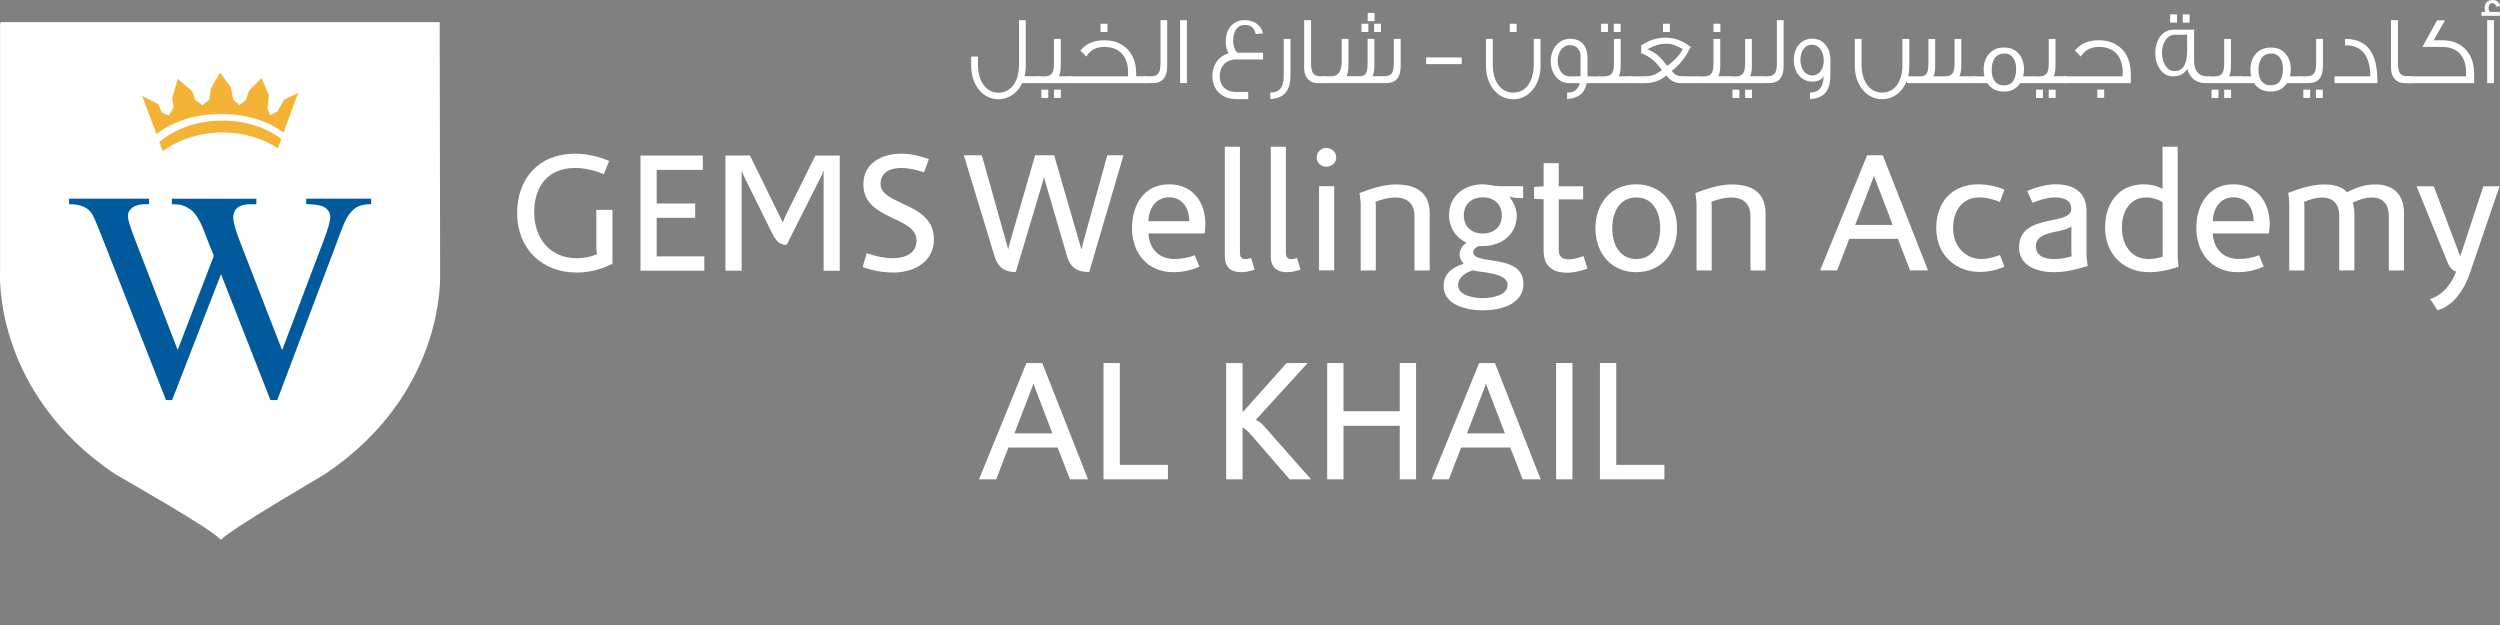 <?xml version="1.0" encoding="UTF-8"?>
<svg xmlns="http://www.w3.org/2000/svg" width="400" height="100" viewBox="0 0 400 100" fill="none">
  <rect x="0" y="0" width="400" height="100" fill="#808080" stroke="none"/>
  <g clip-path="url(#clip0_2086_2157)">
    <path d="M70.42 43.62L70.35 3.54H0.09V3.74H0.01V43.62C0.01 43.62 -1.19 62.76 18.5 75.91C18.5 75.91 34.17 84.82 35.07 86.16L35.39 86.37C36.28 85.03 51.92 75.91 51.92 75.91C71.61 62.76 70.41 43.62 70.41 43.62H70.42Z" fill="white"></path>
    <path d="M35.56 21.18C38.97 21.18 42.15 22.19 44.46 23.73L45.02 22.25C42.67 20.44 39.3 19.29 35.56 19.29C31.54 19.29 27.85 20.67 25.49 22.73L26.05 24.2C28.39 22.42 31.86 21.19 35.56 21.19V21.18Z" fill="#F5B335"></path>
    <path d="M27.56 15.64L27.76 17.21L27.02 18.5L25.89 18L25.34 16.67L22.74 15.33L25.03 21.43C25.03 21.43 28.75 18.25 35.1 18.25C35.1 18.25 41.12 17.92 45.36 21.23L47.71 14.86L45.45 15.94L44.45 17.8L43.22 18.42L42.79 17.37L43.03 15.27L41.84 12.46L39.84 14.53L39.32 16.03L38.27 16.82L37.32 15.92L36.93 13.94L35.21 11.61L33.72 14.2L33.49 15.95L32.38 16.84L31.2 15.94L30.78 14.62L28.45 12.62L27.56 15.65V15.64Z" fill="#F5B335"></path>
    <path d="M59.38 31.78V32.66C58.48 32.66 57.75 32.8 57.18 33.09C56.62 33.38 56.08 33.93 55.56 34.73C55.23 35.27 54.68 36.57 53.95 38.63L44.36 64.01H43.27L35.36 43.86L27.54 64.01H26.56L16.3 37.87C15.53 35.92 15.04 34.77 14.84 34.41C14.5 33.81 14.03 33.37 13.44 33.1C12.86 32.81 12.05 32.67 11.05 32.67V31.79H23.85V32.67H23.25C22.34 32.67 21.65 32.86 21.17 33.22C20.7 33.59 20.46 34.04 20.46 34.56C20.46 35.11 20.84 36.36 21.59 38.29L28.43 55.99L34.21 40.95L33.18 38.32L32.35 36.22C32 35.43 31.6 34.74 31.15 34.16C30.93 33.87 30.65 33.62 30.32 33.42C29.89 33.13 29.47 32.93 29.03 32.81C28.71 32.72 28.2 32.68 27.5 32.68V31.8H41.02V32.68H40.1C39.14 32.68 38.44 32.87 37.99 33.24C37.55 33.59 37.32 34.11 37.32 34.76C37.32 35.54 37.71 36.93 38.48 38.89L45.14 56.03L51.71 38.67C52.46 36.73 52.84 35.4 52.84 34.66C52.84 34.29 52.72 33.97 52.47 33.65C52.23 33.35 51.91 33.12 51.54 32.98C50.89 32.77 50.04 32.67 49 32.67V31.79H59.37L59.38 31.78Z" fill="#005A9C"></path>
    <path d="M92.22 43.6C86.65 43.6 82.74 39.72 82.74 34.12C82.74 28.52 86.24 24.59 92 24.59C93.89 24.59 95.74 25.02 97.47 25.75L96.61 27.87C95.16 27.26 93.57 26.88 91.98 26.88C87.67 26.88 85.47 29.82 85.47 33.94C85.47 38.38 88.24 41.32 92.28 41.32C93.41 41.32 94.49 41.1 95.54 40.67C95.46 40.32 95.41 39.94 95.41 39.59V33.58H97.99V42.18C96.27 43.12 94.19 43.61 92.22 43.61" fill="white"></path>
    <path d="M102.48 43.31V24.89H112.45V27.18H105.07V32.56H111.23V34.85H105.07V41.02H112.69V43.31H102.48Z" fill="white"></path>
    <path d="M131.78 43.31V27.34H131.72C131.72 27.34 131.64 27.72 131.42 28.15L125.85 39.19C124.77 39.19 124.13 38.52 123.53 37.3L119.01 28.15C118.85 27.82 118.71 27.34 118.71 27.34H118.66V43.31H116.07V24.89H120L124.82 34.72C124.9 34.88 125.2 35.55 125.2 35.55H125.28C125.28 35.55 125.44 35.02 125.6 34.7L130.45 24.9H134.36V43.32H131.78V43.31Z" fill="white"></path>
    <path d="M142.9 43.6C141.26 43.6 139.56 43.3 138.03 42.71L138.67 40.5C140.12 41.02 141.47 41.31 142.93 41.31C144.71 41.31 146.65 40.58 146.65 38.51C146.65 34.49 138.14 35.36 138.14 29.46C138.14 26.04 141.15 24.59 144.2 24.59C145.74 24.59 147.16 24.94 148.62 25.45L147.84 27.58C146.79 27.2 145.44 26.88 144.2 26.88C142.53 26.88 140.89 27.5 140.89 29.42C140.89 32.92 149.43 32.3 149.43 38.3C149.43 41.94 146.17 43.61 142.91 43.61" fill="white"></path>
    <path d="M174.27 43.52C172.98 43.52 171.39 43.25 170.74 41.05L167.19 28.9C167.14 28.74 167.06 28.34 167.06 28.34H167.03C167.03 28.34 166.95 28.77 166.89 28.93L162.53 43.52C161.32 43.52 159.81 43.25 159.14 41.05L154.21 24.84H157.09L161.29 39.81H161.34C161.34 39.81 161.5 39.05 161.64 38.6L165.62 24.84H168.66L173 39.81H173.08C173.08 39.81 173.24 39.05 173.35 38.63L177.17 24.84H179.76L174.27 43.53V43.52Z" fill="white"></path>
    <path d="M187.06 31.57C184.96 31.57 183.8 33.29 183.75 35.39H190.29C190.26 33.4 189.27 31.57 187.06 31.57ZM192.72 37.35H183.75C183.88 39.75 185.37 41.44 187.95 41.44C189.05 41.44 190.16 41.23 191.16 40.83L191.91 42.66C190.62 43.25 189.17 43.55 187.74 43.55C183.62 43.55 181.12 40.5 181.12 36.5C181.12 32.81 183.03 29.49 187.04 29.49C190.81 29.49 192.86 32.29 192.86 35.87C192.86 36.33 192.81 36.84 192.73 37.35" fill="white"></path>
    <path d="M198.61 43.55C196.89 43.55 195.97 42.71 195.97 40.96V23.48H198.39V40.5C198.39 41.01 198.64 41.47 199.2 41.47C199.52 41.47 199.87 41.39 200.17 41.25L200.74 43.14C200.09 43.36 199.31 43.55 198.61 43.55Z" fill="white"></path>
    <path d="M205.96 43.55C204.24 43.55 203.32 42.71 203.32 40.96V23.48H205.74V40.5C205.74 41.01 205.98 41.47 206.55 41.47C206.87 41.47 207.22 41.39 207.52 41.25L208.09 43.14C207.44 43.36 206.66 43.55 205.96 43.55Z" fill="white"></path>
    <path d="M211.05 29.79H213.47V43.25H211.05V29.79ZM212.21 26.67C211.35 26.67 210.67 26.07 210.67 25.19C210.67 24.31 211.34 23.68 212.21 23.68C213.08 23.68 213.8 24.33 213.8 25.19C213.8 26.05 213.07 26.67 212.21 26.67Z" fill="white"></path>
    <path d="M226.321 43.26V34.59C226.321 32.63 225.191 31.6 223.281 31.6C222.201 31.6 221.101 31.87 220.081 32.3C220.081 32.3 220.131 32.73 220.131 32.98V43.27H217.711V32.69C217.711 32.1 217.521 30.89 217.521 30.89C219.351 30.19 221.37 29.51 223.34 29.51C226.46 29.51 228.751 30.72 228.751 34.14V43.27H226.331L226.321 43.26Z" fill="white"></path>
    <path d="M237.25 31.57C235.47 31.57 234.21 32.65 234.21 34.48C234.21 36.31 235.48 37.36 237.25 37.36C239.02 37.36 240.29 36.31 240.29 34.48C240.29 32.65 239.02 31.57 237.25 31.57ZM235.64 43.25C234.54 43.6 233.3 44.33 233.3 45.65C233.3 47.37 236.02 47.7 237.28 47.7C238.54 47.7 241.21 47.34 241.21 45.57C241.21 43.61 237.01 43.63 235.64 43.26M237.28 49.66C234.86 49.66 230.98 48.9 230.98 45.78C230.98 43.71 232.49 42.71 234.19 42.2C233.81 41.82 233.54 41.23 233.54 40.66C233.54 39.91 234.05 39.24 234.65 38.83C232.9 38.02 231.85 36.38 231.85 34.44C231.85 31.31 234.3 29.49 237.26 29.49C238.15 29.49 239.01 29.79 239.9 29.79H243.7V31.7C243.13 31.7 242.14 31.7 241.57 31.46C241.57 31.46 241.57 31.52 241.52 31.52C242.17 32.33 242.68 33.43 242.68 34.45C242.68 37.23 240.69 39.03 238.02 39.33C237.54 39.38 237.08 39.38 236.59 39.38C236.24 39.55 235.72 39.84 235.72 40.32C235.72 42.56 243.75 40.43 243.75 45.43C243.75 48.75 239.95 49.66 237.29 49.66" fill="white"></path>
    <path d="M250.72 43.63C248.41 43.63 246.98 42.56 246.98 40.16V31.89L245.45 31.81V29.9L246.98 29.82V26.11H249.4V29.8H253.3V31.9H249.4V40.06C249.4 41.16 250.1 41.49 250.96 41.49C251.82 41.49 252.77 41.19 253.36 40.97L254.01 42.97C252.99 43.32 251.83 43.64 250.72 43.64" fill="white"></path>
    <path d="M261.811 31.59C259.231 31.59 257.96 33.82 257.96 36.52C257.96 39.22 259.231 41.45 261.811 41.45C264.391 41.45 265.631 39.22 265.631 36.52C265.631 33.82 264.391 31.59 261.811 31.59ZM261.791 43.55C257.881 43.55 255.271 40.61 255.271 36.52C255.271 32.43 257.881 29.49 261.791 29.49C265.701 29.49 268.33 32.42 268.33 36.52C268.33 40.62 265.691 43.55 261.791 43.55Z" fill="white"></path>
    <path d="M280.07 43.26V34.59C280.07 32.63 278.94 31.6 277.03 31.6C275.95 31.6 274.85 31.87 273.82 32.3C273.82 32.3 273.87 32.73 273.87 32.98V43.27H271.45V32.69C271.45 32.1 271.26 30.89 271.26 30.89C273.09 30.19 275.11 29.51 277.08 29.51C280.2 29.51 282.49 30.72 282.49 34.14V43.27H280.07V43.26Z" fill="white"></path>
    <path d="M299.84 28.15H299.79C299.74 28.28 299.76 28.36 299.63 28.69L296.83 35.99H302.83L299.84 28.16V28.15ZM305.62 43.26L303.66 38.22H295.88L293.94 43.26H291.22L298.74 24.84H301.24L308.48 43.26H305.62Z" fill="white"></path>
    <path d="M316.85 43.52C313 43.52 309.8 40.88 309.8 36.52C309.8 32.16 312.46 29.49 316.56 29.49C317.96 29.49 319.42 29.81 320.71 30.35L319.98 32.31C319.22 32.01 317.96 31.58 316.69 31.58C313.81 31.58 312.49 33.98 312.49 36.46C312.49 39.53 314.56 41.44 316.99 41.44C318.18 41.44 319.22 41.09 320 40.79L320.7 42.67C319.51 43.21 318.2 43.5 316.85 43.5" fill="white"></path>
    <path d="M331.42 40.45V36.22C330.8 36.7 329.72 36.9 328.73 37.11C327.17 37.46 325.74 37.89 325.74 39.4C325.74 40.8 326.87 41.45 328.67 41.45C329.64 41.45 330.61 41.29 331.47 41C331.47 41 331.42 40.65 331.42 40.46M328.68 43.55C325.4 43.55 323.05 42.23 323.05 39.59C323.05 36.63 325.47 35.82 327.68 35.36C329.62 34.95 331.4 34.73 331.4 33.42C331.4 31.86 329.92 31.59 328.76 31.59C327.39 31.59 325.77 32.21 325.2 32.46L324.36 30.57C325.68 29.95 327.48 29.49 328.91 29.49C332.11 29.49 333.84 30.97 333.84 33.8V40.83C333.84 41.39 334.03 42.55 334.03 42.55C332.44 43.06 330.53 43.55 328.67 43.55" fill="white"></path>
    <path d="M346.021 40.56V32.37C345.321 31.89 344.301 31.59 343.461 31.59C340.691 31.59 339.501 33.93 339.501 36.41C339.501 39.08 340.901 41.45 343.811 41.45C344.481 41.45 345.401 41.29 346.051 41.05C346.051 41.05 346.021 40.86 346.021 40.57M343.841 43.55C339.691 43.55 336.811 40.56 336.811 36.47C336.811 32.62 338.881 29.49 343.001 29.49C344.021 29.49 345.101 29.73 346.011 30.21V23.48H348.431V41.04C348.431 41.55 348.571 42.66 348.571 42.66C347.171 43.2 345.341 43.55 343.831 43.55" fill="white"></path>
    <path d="M357.36 31.57C355.26 31.57 354.1 33.29 354.05 35.39H360.59C360.56 33.4 359.57 31.57 357.36 31.57ZM363.01 37.35H354.04C354.17 39.75 355.66 41.44 358.24 41.44C359.34 41.44 360.45 41.23 361.44 40.83L362.2 42.66C360.91 43.25 359.45 43.55 358.03 43.55C353.91 43.55 351.41 40.5 351.41 36.5C351.41 32.81 353.32 29.49 357.33 29.49C361.1 29.49 363.15 32.29 363.15 35.87C363.15 36.33 363.09 36.84 363.02 37.35" fill="white"></path>
    <path d="M382.21 43.26V34.59C382.21 32.79 381.38 31.6 379.47 31.6C378.39 31.6 377.4 31.98 376.43 32.43C376.65 33.02 376.7 33.68 376.7 34.29V43.26H374.28V34.57C374.28 32.76 373.39 31.6 371.53 31.6C370.56 31.6 369.56 31.92 368.65 32.3C368.65 32.3 368.7 32.76 368.7 33.01V43.27H366.28V32.6C366.28 32.04 366.12 30.86 366.12 30.86C367.79 30.21 370 29.51 371.8 29.51C373.36 29.51 374.63 29.81 375.54 30.75C376.86 30.08 378.21 29.51 380.04 29.51C382.94 29.51 384.64 31.12 384.64 34.09V43.27H382.22L382.21 43.26Z" fill="white"></path>
    <path d="M395.14 43.82C394.28 46.35 392.5 48.97 389.99 49.64L388.83 47.84C390.93 47.19 392.31 45.3 392.98 43.45C392.63 43.37 392.01 42.97 391.66 42.1L386.65 29.8H389.4L393.62 40.97H393.65L397.34 29.8H399.93L395.14 43.83V43.82Z" fill="white"></path>
    <path d="M165.35 61.43H165.3C165.25 61.56 165.27 61.65 165.14 61.97L162.31 69.34H168.38L165.36 61.43H165.35ZM171.2 76.69L169.21 71.6H161.35L159.39 76.69H156.64L164.23 58.09H166.76L174.08 76.69H171.2Z" fill="white"></path>
    <path d="M176.56 58.09V76.69H186.87V74.38H179.17V58.09H176.56Z" fill="white"></path>
    <path d="M206.34 76.69L200.19 69.59C199.67 68.99 199.02 68.47 198.86 68.4H198.81V76.69H196.19V58.09H198.81V65.98L205.85 58.09H209.22L200.92 67.19C201.16 67.25 201.79 67.65 202.17 68.1L209.76 76.69H206.33H206.34Z" fill="white"></path>
    <path d="M223.96 58.09V65.8H214.96V58.09H212.35V76.69H214.96V68.13H223.96V76.69H226.57V58.09H223.96Z" fill="white"></path>
    <path d="M237.77 61.43H237.72C237.66 61.56 237.69 61.65 237.55 61.97L234.72 69.34H240.79L237.76 61.43H237.77ZM243.62 76.69L241.64 71.6H233.78L231.82 76.69H229.07L236.66 58.09H239.19L246.51 76.69H243.63H243.62Z" fill="white"></path>
    <path d="M251.59 58.09H248.98V76.69H251.59V58.09Z" fill="white"></path>
    <path d="M255.99 58.09V76.69H266.3V74.38H258.6V58.09H255.99Z" fill="white"></path>
    <path d="M166.55 13.3H163.55C162.79 14.91 161.37 15.88 159.76 15.88C157.23 15.88 155.39 13.61 155.39 10.53V9.04H156.47V10.32C156.47 12.99 157.75 14.83 159.76 14.83C161.77 14.83 163.04 13.07 163.04 10.32V3.23H164.12V10.52C164.12 11.11 164.06 11.67 163.92 12.2H166.55V13.29V13.3Z" fill="white"></path>
    <path d="M169.74 15.67H168.64V14.35H169.74V15.67ZM167.72 15.67H166.62V14.35H167.72V15.67ZM171.44 13.3H166.11V12.22H167.1C167.76 12.22 168.2 12.01 168.41 11.58C168.56 11.28 168.64 10.78 168.64 10.07V6.23H169.72V10.55C169.72 11.22 169.63 11.78 169.43 12.2H171.44V13.29V13.3Z" fill="white"></path>
    <path d="M177.19 5.12H176.09V3.8H177.19V5.12ZM183.48 13.3H171.08V12.21H180.47C180.49 12.01 180.5 11.83 180.5 11.65C180.5 9.02 179.12 7.51 176.7 7.51C175.39 7.51 174.41 8.02 173.8 9.05C173.65 8.88 173.34 8.56 172.86 8.09C173.74 6.99 175.01 6.44 176.69 6.44C179.76 6.44 181.79 8.49 181.79 11.72V12.2H183.49V13.29L183.48 13.3Z" fill="white"></path>
    <path d="M186.75 3.23V10.55C186.75 12.37 185.99 13.29 184.48 13.29H183.14V12.21H184.13C184.8 12.21 185.23 12 185.45 11.56C185.6 11.28 185.68 10.78 185.68 10.07V3.23H186.76H186.75Z" fill="white"></path>
    <path d="M189.9 3.23H188.82V13.29H189.9V3.23Z" fill="white"></path>
    <path d="M202.08 9.51H197.77C196.19 9.51 195.16 10.58 195.16 12.22C195.16 13.72 196.12 14.71 197.77 14.71H199.72V15.86H197.77C195.56 15.86 193.98 14.41 193.98 12.15C193.98 10.39 195.03 8.93 196.58 8.54C196.27 8.04 196.12 7.41 196.12 6.64C196.12 4.63 197.28 3.22 199.15 3.22C200.69 3.22 201.81 4.06 202.07 5.33L200.9 5.45C200.73 4.47 200.14 3.99 199.17 3.99C197.97 3.99 197.3 4.96 197.3 6.62C197.3 7.28 197.52 7.88 197.94 8.43H202.09V9.51H202.08Z" fill="white"></path>
    <path d="M206.48 6.23V11.98C206.48 14.51 205.51 15.72 203.24 15.85V14.81C204.68 14.81 205.4 14.02 205.4 12.18V6.23H206.48Z" fill="white"></path>
    <path d="M211.951 13.3H210.731C210.171 13.3 209.711 13.09 209.321 12.71C208.871 12.27 208.661 11.65 208.661 10.83V3.23H209.771V10.16C209.771 10.87 209.881 11.39 210.081 11.7C210.251 11.97 210.541 12.12 210.961 12.18C211.071 12.2 211.191 12.2 211.951 12.2V13.29V13.3Z" fill="white"></path>
    <path d="M220.96 5.12H219.86V3.8H220.96V5.12ZM219.93 3.39H218.83V2.07H219.93V3.39ZM218.94 5.12H217.84V3.8H218.94V5.12ZM224.11 6.23V10.55C224.11 12.37 223.35 13.29 221.82 13.29H211.59V12.2H213.03C214.02 12.2 214.56 11.53 214.67 10.21V6.22H215.75V10.54C215.75 11.18 215.66 11.71 215.49 12.13V12.19H217.51C218.5 12.19 218.82 11.71 218.82 10.06V6.22H219.9V10.54C219.9 11.21 219.81 11.77 219.61 12.19H221.47C222.63 12.19 223.01 11.71 223.01 10.06V6.22H224.11V6.23Z" fill="white"></path>
    <path d="M233.87 9.19H228.18V10.26H233.87V9.19Z" fill="white"></path>
    <path d="M242.66 5.12H241.56V3.8H242.66V5.12ZM246.49 6.23V10.53C246.49 13.56 244.64 15.88 242.13 15.88C239.62 15.88 237.76 13.67 237.76 10.53V6.23H238.84V10.31C238.84 13.03 240.11 14.82 242.13 14.82C244.15 14.82 245.4 13.03 245.4 10.31V6.23H246.48H246.49Z" fill="white"></path>
    <path d="M252.89 12.2V8.92C252.89 8.47 252.75 8.08 252.47 7.77C252.16 7.41 251.73 7.22 251.16 7.22C250.59 7.22 250.09 7.5 249.72 8.04C249.4 8.52 249.23 9.07 249.23 9.66C249.23 10.29 249.37 10.84 249.66 11.33C250.02 11.92 250.5 12.22 251.1 12.22L252.89 12.2ZM256.01 13.3H253.88C253.57 14.89 252.52 15.74 250.74 15.85V14.81H250.88C251.87 14.81 252.5 14.29 252.77 13.3H251.09C250.22 13.3 249.51 12.97 248.96 12.3C248.4 11.63 248.12 10.78 248.12 9.78C248.12 8.78 248.41 7.93 249 7.24C249.6 6.56 250.34 6.21 251.22 6.21C252.93 6.21 254 7.27 254 9.33V12.22H256.01V13.3Z" fill="white"></path>
    <path d="M259.3 5.12H258.2V3.8H259.3V5.12ZM257.27 5.12H256.17V3.8H257.27V5.12ZM261.03 13.3H255.7V12.22H256.69C257.35 12.22 257.79 12.01 258 11.58C258.16 11.28 258.23 10.78 258.23 10.07V6.23H259.31V10.55C259.31 11.22 259.22 11.78 259.02 12.2H261.03V13.29V13.3Z" fill="white"></path>
    <path d="M267.18 5.12H266.08V3.8H267.18V5.12ZM269.25 7.85C267.52 7 267.48 7 266.5 7C265.59 7 264.61 7.3 263.55 7.89C264.89 8.4 265.62 9.02 266.73 10.54C267.84 9.78 268.68 8.89 269.25 7.86M271.9 13.3H268.91C267.97 13.3 267.19 12.89 266.61 12.08C265.67 12.89 264.51 13.3 263.13 13.3H260.71V12.21H263.1C264.26 12.21 264.81 12.01 265.9 11.23C265.05 9.94 263.95 9.02 262.59 8.5V7.27C263.84 6.45 265.13 6.02 266.44 6.02C267.92 6.02 269.28 6.52 270.51 7.52C270.12 8.27 269.8 8.84 269.52 9.23C268.98 10 268.3 10.71 267.48 11.34C268.11 12.1 268.27 12.21 269.83 12.21H271.91V13.3H271.9Z" fill="white"></path>
    <path d="M275.26 5.12H274.16V3.8H275.26V5.12ZM276.96 13.3H271.63V12.22H272.62C273.28 12.22 273.72 12.01 273.93 11.58C274.09 11.28 274.16 10.78 274.16 10.07V6.23H275.24V10.55C275.24 11.22 275.15 11.78 274.95 12.2H276.96V13.29V13.3Z" fill="white"></path>
    <path d="M280.32 15.67H279.22V14.35H280.32V15.67ZM278.3 15.67H277.2V14.35H278.3V15.67ZM282.02 13.3H276.69V12.22H277.68C278.35 12.22 278.78 12.01 278.99 11.58C279.14 11.28 279.22 10.78 279.22 10.07V6.23H280.3V10.55C280.3 11.22 280.21 11.78 280.01 12.2H282.02V13.29V13.3Z" fill="white"></path>
    <path d="M285.38 3.23V10.55C285.38 12.37 284.62 13.29 283.11 13.29H281.77V12.21H282.76C283.43 12.21 283.86 12 284.07 11.56C284.23 11.28 284.3 10.78 284.3 10.07V3.23H285.38Z" fill="white"></path>
    <path d="M291.8 9.66C291.8 8.26 291.03 7.15 289.89 7.15C288.75 7.15 288.07 8.24 288.07 9.59C288.07 11.01 288.84 12.08 289.97 12.08C291.1 12.08 291.81 11.01 291.81 9.66M292.86 9.66V11.98C292.86 14.51 291.87 15.73 289.6 15.85V14.81C291.02 14.81 291.75 13.94 291.78 12.18C291.44 12.76 290.84 13.06 289.96 13.06C288.26 13.06 287.01 11.63 287.01 9.61C287.01 7.59 288.2 6.18 289.96 6.18C291.72 6.18 292.87 7.63 292.87 9.65" fill="white"></path>
    <path d="M316 13.3H305.14C305.14 13.19 305.12 13.06 305.08 12.92C304.4 14.79 302.85 15.87 301.14 15.87C298.68 15.87 296.77 13.66 296.77 10.52V6.22H297.85V10.3C297.85 13.02 299.12 14.81 301.14 14.81C303.01 14.81 304.18 13.34 304.38 10.93V6.23H305.49V10.53C305.49 11.14 305.43 11.7 305.31 12.21H307.24C308.23 12.21 308.55 11.73 308.55 10.08V6.24H309.63V10.56C309.63 11.23 309.54 11.79 309.34 12.21H311.19C312.35 12.21 312.73 11.71 312.73 10.08V6.24H313.81V10.56C313.81 11.23 313.7 11.79 313.5 12.21H315.99V13.3H316Z" fill="white"></path>
    <path d="M322.58 11.01C322.58 10.31 322.44 9.75 322.16 9.33C321.84 8.82 321.36 8.56 320.69 8.56C320.02 8.56 319.45 8.84 319.1 9.39C318.81 9.84 318.67 10.43 318.67 11.19C318.67 11.89 318.8 12.47 319.1 12.9C319.46 13.41 319.97 13.66 320.63 13.66C321.93 13.66 322.58 12.77 322.58 11M325.59 13.3H323.23C322.64 14.2 321.78 14.65 320.63 14.65C319.48 14.65 318.54 14.2 317.97 13.3H315.69V12.21H317.51C317.43 11.89 317.38 11.53 317.38 11.14C317.38 10.1 317.68 9.26 318.25 8.6C318.84 7.93 319.64 7.6 320.64 7.6C321.64 7.6 322.45 7.94 323.02 8.62C323.56 9.25 323.84 10.1 323.84 11.12C323.84 11.51 323.79 11.87 323.7 12.21H325.58V13.3H325.59Z" fill="white"></path>
    <path d="M328.9 15.67H327.8V14.35H328.9V15.67ZM326.87 15.67H325.77V14.35H326.87V15.67ZM330.6 13.3H325.27V12.22H326.26C326.92 12.22 327.36 12.01 327.57 11.58C327.73 11.28 327.8 10.78 327.8 10.07V6.23H328.88V10.55C328.88 11.22 328.79 11.78 328.59 12.2H330.6V13.29V13.3Z" fill="white"></path>
    <path d="M336.67 15.66H335.56V14.34H336.67V15.66ZM340.93 11.72V13.3H330.22V12.21H339.61C339.63 12.01 339.64 11.83 339.64 11.65C339.64 9.02 338.27 7.51 335.84 7.51C334.53 7.51 333.55 8.03 332.93 9.05C332.78 8.88 332.47 8.56 331.99 8.09C332.87 6.99 334.14 6.44 335.82 6.44C338.89 6.44 340.92 8.49 340.92 11.72" fill="white"></path>
    <path d="M350.34 3.62H349.24V2.3H350.34V3.62ZM348.32 3.62H347.22V2.3H348.32V3.62ZM349.94 8.32V5.56H347.98C346.76 5.56 345.92 6.82 345.92 8.46C345.92 10.1 346.74 11.37 347.94 11.37C349.24 11.37 349.9 10.36 349.93 8.32M353.62 13.3H352.91C351.38 13.3 350.41 12.53 349.96 11.03C349.5 11.82 348.71 12.22 347.6 12.22C346.03 12.22 344.85 10.58 344.85 8.52C344.85 6.31 346.02 4.75 347.78 4.75H351.06V9.74C351.06 11.3 351.79 12.21 353.04 12.21H353.63V13.29L353.62 13.3Z" fill="white"></path>
    <path d="M356.97 15.67H355.87V14.35H356.97V15.67ZM354.95 15.67H353.85V14.35H354.95V15.67ZM358.67 13.3H353.34V12.22H354.33C354.99 12.22 355.43 12.01 355.64 11.58C355.8 11.28 355.87 10.78 355.87 10.07V6.23H356.95V10.55C356.95 11.22 356.86 11.78 356.66 12.2H358.67V13.29V13.3Z" fill="white"></path>
    <path d="M365.27 11.01C365.27 10.31 365.13 9.75 364.85 9.33C364.53 8.82 364.05 8.56 363.38 8.56C362.71 8.56 362.14 8.84 361.79 9.39C361.5 9.84 361.36 10.43 361.36 11.19C361.36 11.89 361.5 12.47 361.79 12.9C362.15 13.41 362.66 13.66 363.32 13.66C364.62 13.66 365.27 12.77 365.27 11M368.28 13.3H365.91C365.32 14.2 364.46 14.65 363.31 14.65C362.16 14.65 361.22 14.2 360.65 13.3H358.37V12.21H360.19C360.11 11.89 360.07 11.53 360.07 11.14C360.07 10.1 360.36 9.26 360.94 8.6C361.53 7.93 362.33 7.6 363.33 7.6C364.33 7.6 365.14 7.94 365.71 8.62C366.25 9.25 366.53 10.1 366.53 11.12C366.53 11.51 366.48 11.87 366.39 12.21H368.28V13.3Z" fill="white"></path>
    <path d="M371.65 15.67H370.55V14.35H371.65V15.67ZM369.63 15.67H368.53V14.35H369.63V15.67ZM371.67 6.23V10.55C371.67 12.37 370.91 13.29 369.4 13.29H368.04V12.21H369.04C369.7 12.21 370.14 12 370.35 11.56C370.51 11.28 370.58 10.78 370.58 10.07V6.23H371.66H371.67Z" fill="white"></path>
    <path d="M380.39 13.3H373.53V12.21H379.25C379.25 10.83 379 9.71 378.49 8.87C377.87 7.86 376.91 7.33 375.63 7.25H375.21V6.22C377.39 6.22 378.89 7.1 379.68 8.84C380.16 9.88 380.39 11.36 380.39 13.31" fill="white"></path>
    <path d="M385.86 13.3H384.64C384.08 13.3 383.62 13.09 383.23 12.71C382.78 12.27 382.56 11.65 382.56 10.83V3.23H383.67V10.16C383.67 10.87 383.78 11.39 383.98 11.7C384.15 11.97 384.44 12.12 384.86 12.18C384.97 12.2 385.09 12.2 385.85 12.2V13.29L385.86 13.3Z" fill="white"></path>
    <path d="M395.87 11.72V13.3H385.16V12.21H394.55C394.57 12.02 394.58 11.84 394.58 11.65C394.58 10.45 394.3 9.49 393.73 8.77C393.07 7.93 392.08 7.51 390.76 7.51H387.58C388.14 6.5 388.92 5.09 389.94 3.25H391.22L389.38 6.44H390.75C392.31 6.44 393.56 6.92 394.49 7.9C395.4 8.86 395.85 10.14 395.85 11.72" fill="white"></path>
    <path d="M399.03 13.3H397.95V3.23H399.03V13.29V13.3ZM400 0.99L399.37 1.05C399.31 0.7 399.12 0.51 398.8 0.51C398.38 0.51 398.17 0.79 398.17 1.35C398.17 1.57 398.22 1.75 398.33 1.91H399.98V2.53H397.03V1.91H397.65C397.57 1.74 397.54 1.55 397.54 1.36C397.54 0.56 397.94 0 398.81 0C399.48 0 399.88 0.32 400.02 0.99" fill="white"></path>
  </g>
  <defs>
    <clipPath id="clip0_2086_2157">
      <rect width="400" height="100" fill="white"></rect>
    </clipPath>
  </defs>
</svg>
